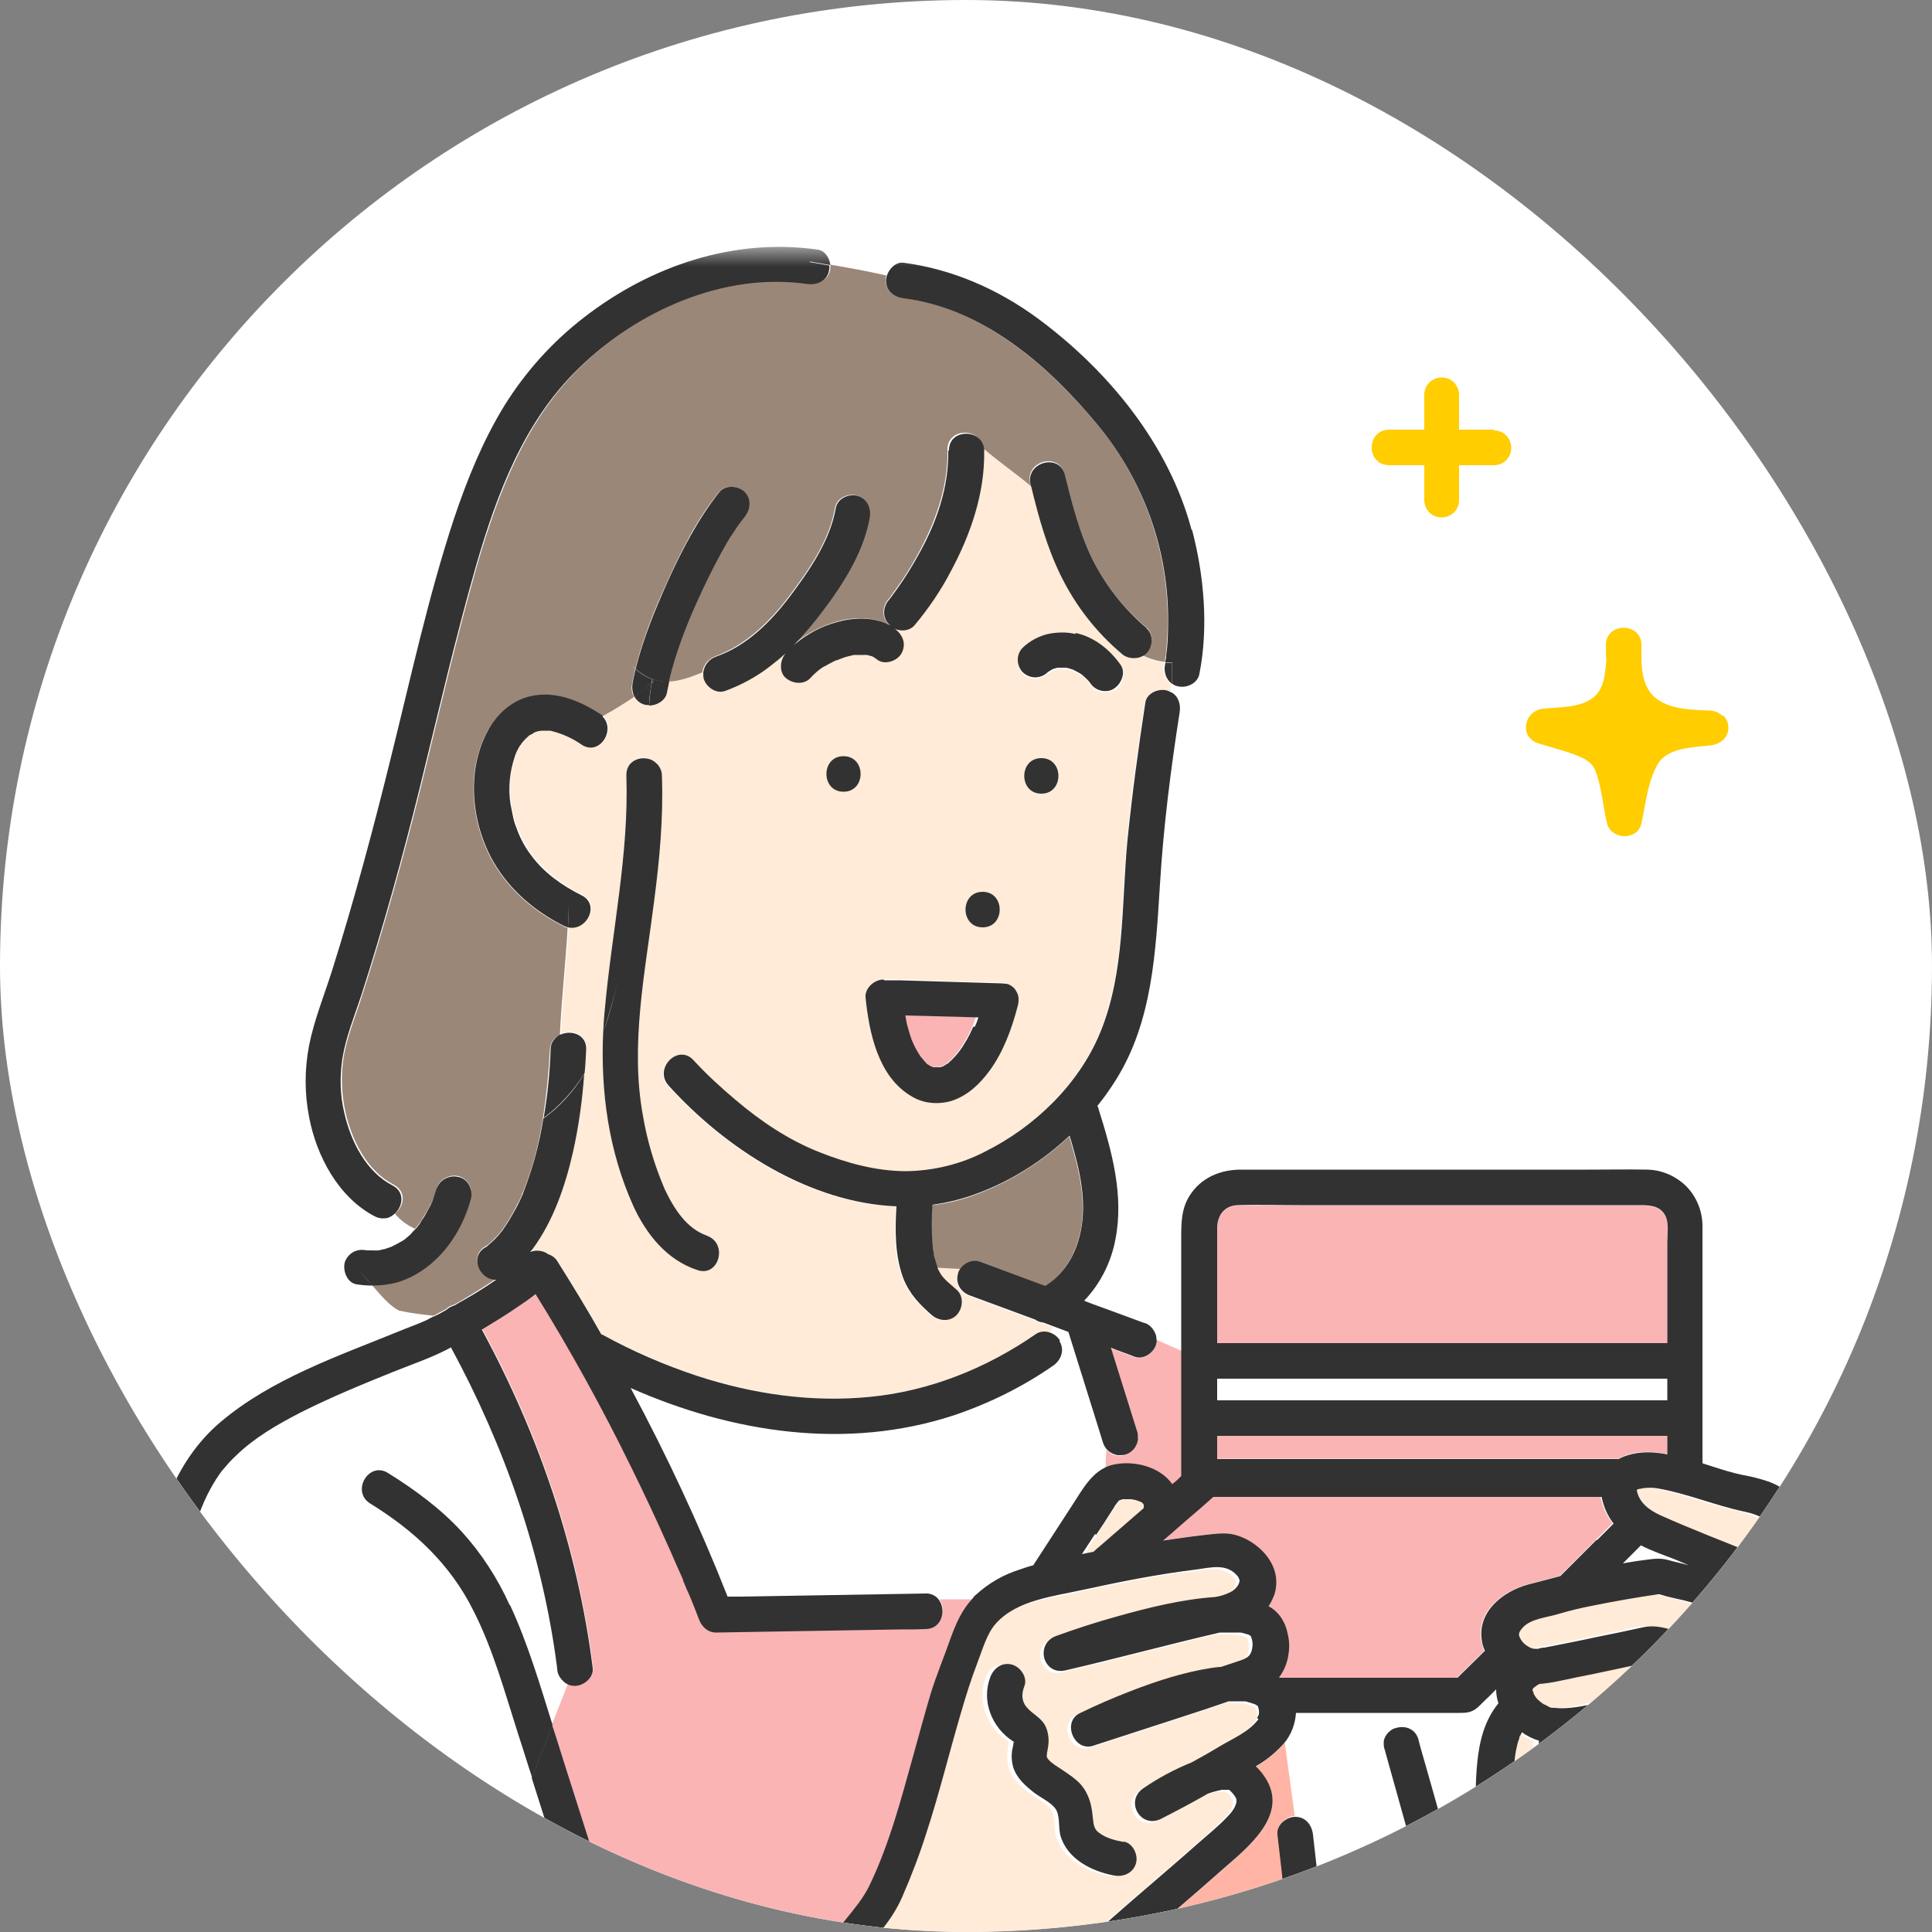 <?xml version="1.0" encoding="UTF-8"?>
<svg id="_レイヤー_2" data-name="レイヤー 2" xmlns="http://www.w3.org/2000/svg" xmlns:xlink="http://www.w3.org/1999/xlink" viewBox="0 0 50 50">
  <rect x="0" y="0" width="50" height="50" fill="#808080" stroke="none"/>
  <defs>
    <style>
      .cls-1 {
        fill: none;
      }

      .cls-2 {
        mask: url(#mask);
      }

      .cls-3 {
        fill: #323232;
      }

      .cls-4 {
        fill: #fab4b4;
      }

      .cls-5 {
        fill: #9b8778;
      }

      .cls-6 {
        fill: #ffb4a5;
      }

      .cls-7 {
        fill: #fff;
      }

      .cls-8 {
        fill: #ffcd00;
      }

      .cls-9 {
        fill: #ffebd7;
      }

      .cls-10 {
        clip-path: url(#clippath);
      }
    </style>
    <clipPath id="clippath">
      <rect class="cls-1" x="0" y="0" width="50" height="50" rx="25" ry="25"/>
    </clipPath>
    <mask id="mask" x="-4.7" y="6.39" width="53.74" height="60.66" maskUnits="userSpaceOnUse">
      <g id="mask0_463_3371" data-name="mask0 463 3371">
        <path class="cls-7" d="M49.04,6.39H-4.7v60.66h53.74V6.39Z"/>
      </g>
    </mask>
  </defs>
  <rect class="cls-7" x="0" y="0" width="50" height="50" rx="25" ry="25"/>
  <g class="cls-10">
    <g class="cls-2">
      <g>
        <path class="cls-9" d="M30.15,17.21s0-.04.01-.06c-.2-.02-.4-.07-.58-.17-.09.05-.19.06-.29.05-.1-.01-.19-.06-.26-.12-.65-.55-1.19-1.23-1.56-2-.36-.73-.58-1.52-.77-2.31-.41-.34-.86-.65-1.25-.99,0,.02,0,.03,0,.05.03,1.09-.34,2.16-.86,3.11-.27.5-.58.97-.94,1.4-.13.15-.35.16-.52.09,0,0,.02,0,.02.01.2.16.29.39.16.63-.11.2-.44.31-.63.16-.04-.03-.08-.06-.12-.08-.01,0-.02,0-.03-.01h0s0,0,0,0c-.04-.01-.08-.02-.12-.03-.01,0-.02,0-.03,0,0,0-.02,0-.03,0-.05,0-.1,0-.14,0-.02,0-.05,0-.07,0h0s-.05,0-.06,0c-.03,0-.05,0-.08.02-.05.01-.1.02-.15.04-.06.02-.11.03-.16.06-.02,0-.04.02-.06.02,0,0,0,0,0,0,.04-.01.07-.01,0,0,0,0,0,0-.01,0-.09.04-.19.09-.28.15-.04.03-.09.05-.13.08-.01.01-.03.02-.04.03,0,0,0,0,0,0-.07.06-.14.12-.2.19-.17.19-.47.16-.65,0-.04-.04-.07-.08-.09-.13-.02-.05-.03-.11-.03-.16,0-.12.04-.25.12-.34-.13.12-.27.23-.41.34-.35.27-.73.48-1.15.63-.23.09-.5-.1-.56-.32-.01-.05-.02-.1-.01-.15-.29.12-.59.23-.88.24-.02.1-.04.19-.06.29-.04.21-.26.34-.46.33-.01.46.04.93.02,1.39.09.03.17.08.22.16.06.07.09.16.09.26.04,1.08-.06,2.16-.2,3.24-.24,1.83-.63,3.73-.29,5.57.11.65.3,1.29.56,1.89.23.51.57,1.04,1.1,1.21.56.19.32,1.07-.24.89-.79-.27-1.32-.92-1.66-1.66-.64-1.42-.85-2.96-.78-4.5-.13.37-.29.73-.49,1.07-.05.68-.14,1.36-.29,2.02-.2.88-.51,1.79-1.05,2.52-.02.02-.04.05-.06.07.08-.03.16-.04.24-.03.08.01.16.04.23.09.1.03.18.1.24.19.4.62.77,1.24,1.13,1.88.01,0,.02,0,.03.01.79.43,1.61.79,2.46,1.07,1.44.47,2.95.69,4.47.54,1.55-.15,3.01-.73,4.28-1.62.06-.04.12-.06.18-.06.06,0,.13,0,.19.03l.08-.14c-.09-.03-.17-.06-.26-.1-.08,0-.15-.03-.22-.08-.56-.21-1.12-.42-1.68-.62-.23-.09-.39-.31-.32-.56.02-.06.05-.11.08-.16l-.61-.03s0,.01,0,.02c0,.02.02.04.03.06.02.04.04.07.06.11,0,.01.01.02.02.03.02.02.04.05.06.07.11.11.22.21.33.3.19.17.16.48,0,.65-.18.19-.47.16-.65,0-.31-.27-.58-.54-.73-.94-.23-.58-.23-1.24-.18-1.87-2.25-.09-4.43-1.5-5.9-3.13-.39-.44.25-1.09.65-.65.34.36.7.7,1.08,1.02.66.56,1.37,1.04,2.18,1.36.71.28,1.47.48,2.24.49.71,0,1.42-.18,2.05-.51,1.27-.64,2.42-1.74,2.97-3.07.65-1.57.55-3.34.71-5,.11-1.18.28-2.37.46-3.54.04-.25.35-.38.56-.32.04.01.08.03.11.05,0-.08,0-.15.01-.23-.07-.06-.13-.13-.16-.22-.03-.09-.04-.18-.02-.27M21.83,20.49c-.59,0-.59-.92,0-.92s.59.92,0,.92ZM25.43,23.08c.59,0,.59.92,0,.92s-.59-.92,0-.92ZM26.34,26.01h0c-.15.59-.37,1.19-.73,1.69-.26.35-.57.64-.98.78-.18.06-.36.07-.54.05-.18-.02-.36-.08-.52-.18-.84-.51-1.08-1.65-1.17-2.55-.02-.24.23-.47.46-.46h.38s2.66.09,2.66.09c.03,0,.07,0,.1.01,0,0,.02,0,.02,0,.06.02.12.05.17.09.05.04.09.1.11.16,0,0,0,.02.01.03,0,.01,0,.03.01.04,0,.02.01.04.01.06,0,0,0,0,0,.02,0,.02,0,.03,0,.05,0,.04,0,.08-.02.12M26.96,20.54c-.59,0-.59-.92,0-.92s.59.92,0,.92ZM28.83,17.86c-.11.06-.23.08-.35.05-.11-.03-.21-.11-.27-.2-.01-.02-.03-.03-.04-.05-.03-.03-.05-.06-.08-.08-.03-.03-.06-.05-.09-.08-.01,0-.02-.02-.03-.02-.06-.04-.14-.07-.2-.11-.01,0-.03,0-.04-.01-.03-.01-.07-.02-.1-.03-.02,0-.04,0-.06-.01,0,0-.01,0-.02,0-.02,0-.04,0-.06,0-.03,0-.07,0-.1,0,0,0-.01,0-.02,0-.04,0-.07.02-.11.03,0,0-.02,0-.02.01-.03.02-.07.04-.1.06,0,0-.02.02-.03.02-.09.08-.2.13-.32.13s-.24-.05-.32-.13c-.09-.09-.13-.2-.13-.32s.05-.24.13-.32c.18-.17.4-.29.64-.35.24-.06.49-.07.73,0,.48.1.87.43,1.16.81.15.21.03.5-.16.63"/>
        <path class="cls-9" d="M47.09,42.97c-.08-.14-.27-.49-.44-.51-.25-.03-.46-.19-.46-.46,0-.01,0-.03,0-.04,0-.11.04-.21.11-.3.03-.04.07-.07.12-.09.23-.11.5-.26.6-.44.03-.06,0-.01.02-.05-.01-.04-.03-.07-.05-.1-.12-.17-.25-.33-.39-.47-.25-.28-.45-.59-.69-.87-.26-.3-.54-.45-.92-.53-.75-.16-1.48-.47-2.24-.6-.17-.03-.34-.02-.51.02,0,0-.07.05-.03.02.03-.03,0,.02,0,.01.06.32.32.51.6.64.82.37,1.67.69,2.5,1.03.23.1.39.3.32.56-.02.07-.05.13-.1.18-.03.03-.06.06-.09.08.09.03.18.06.27.09.02,0,.03.01.05.02.09.04.17.11.23.2.03.05.05.11.06.17,0,.06,0,.12-.01.18-.06.22-.33.41-.56.32-.01,0-.02,0-.03-.01-.66-.24-1.34-.43-2.01-.61-.21-.06-.43-.1-.64-.16-.01,0-.03,0-.04,0-.56.08-1.12.17-1.67.29-.31.06-.61.13-.91.22-.29.09-.72.12-.93.36-.06.07-.11.14-.08.22.04.1.12.19.21.25.06.04.12.06.19.07.03,0,.06,0,.09,0,.05-.01.11-.02.16-.03.46-.08.92-.18,1.38-.28.4-.08.79-.17,1.19-.25.25-.05.46,0,.7.06l2.09.48s.02,0,.03.01c.53.16.28,1-.28.87l-2.33-.53c-.66.14-1.33.29-2,.42-.3.06-.61.14-.91.16,0,0,0,0,0,0-.06.03-.11.07-.16.11,0,0,0,.02-.02.04,0,0,0,0,0,.01.01.03.02.06.03.09.04.08.09.15.16.2.03.03.07.06.11.08.01,0,.12.06.12.06.03.01.06.02.09.03-.01,0,.19.01.22.01.18,0,.36-.02.53-.05.39-.08.77-.18,1.14-.31.39-.13.7-.08,1.06.07.29.12.57.24.86.36.37.16.74.32,1.1.48.23.1.28.43.16.63-.13.23-.4.27-.63.16-.36-.16-.71-.32-1.07-.47-.23-.1-.46-.2-.7-.29-.1-.04-.22-.11-.32-.11-.14,0-.31.09-.44.14-.33.11-.66.2-1.01.25-.11.02-.22.03-.33.05,0,0,0,0,0,0,0,0,0,.01,0,.02,0,0,0,0,0,.02,0,.03,0,.06,0,.1,0,.03,0,.07,0,.1,0,0,0,.02,0,.03,0,.01,0,.02.01.04,0,0,.01.02.03.05,0,0,.02.02.03.03,0,0,0,0,0,0,0,0,.01,0,.02,0,.02.01.04.02.07.04h.02s.09.03.14.05c.01,0,.02,0,.02,0,0,0,0,0,.01,0,.04,0,.08,0,.13,0,.02,0,.05,0,.07-.01.04,0,.08-.02.12-.03.1-.02.2-.05.29-.08.44-.11,1.01-.22,1.29.23.05.09.11.17.17.26,0,.01.02.02.02.03,0,0,.01.01.03.03.03.03.06.07.09.1.15.16.32.31.5.45.2.15.16.49,0,.65-.19.19-.45.15-.65,0-.34-.26-.63-.58-.87-.94-.02,0-.03,0-.05,0,0,0-.01,0-.02,0-.15.03-.29.07-.43.11-.35.09-.7.15-1.06.04-.37-.11-.68-.35-.82-.71-.08-.21-.1-.44-.06-.67-.16-.05-.31-.13-.44-.22-.02.03-.04.07-.06.11,0,.01-.01.02-.01.02,0,0,0,.01,0,.03-.02.05-.03.1-.05.15-.05.19-.08.39-.08.59-.04.63-.05,1.26-.13,1.88-.09.65-.22,1.29-.38,1.92-.1.4-.23.8-.3,1.21-.04.23-.31.37-.53.33.02.04.05.09.07.13.02.02.03.05.05.07,0,.01.02.03.03.03.1.12.22.23.34.33.02.01.07.05.08.06.03.02.07.04.1.07.08.05.17.1.26.14.17.09.36.15.54.2,1.18.32,2.48.07,3.65-.31.06-.02.11-.03.17-.02v-.18c-.09.05-.21.06-.32.04-.26-.06-.36-.33-.32-.56.09-.58.18-1.16.27-1.74-.21.07-.43.1-.65.08-.25-.03-.46-.19-.46-.46,0-.23.21-.49.46-.46.33.04.64-.13.94-.26.19-.09.39-.17.59-.23.14-.03.27-.07.4-.12.56-.24,1.03-.67,1.32-1.2.17-.32.33-.63.63-.85.15-.11.51-.22.57-.39.04-.14-.02-.33,0-.48.01-.18.06-.36.14-.52.14-.28.39-.48.55-.75.07-.11.1-.24.1-.37,0-.13-.04-.26-.1-.37"/>
        <path class="cls-6" d="M22.54,16.96h0s.05.01,0,0Z"/>
        <path class="cls-6" d="M12.63,32.21c.07-.04.03-.02,0,0h0s0,0,0,0Z"/>
        <path class="cls-6" d="M22.52,16.95s.02,0,.02.01h0s-.02,0-.03-.01Z"/>
        <path class="cls-6" d="M42.19,46.3s.03,0,0,0h0Z"/>
        <path class="cls-6" d="M12.62,32.21h0s-.01,0-.02.01c0,0,.01-.01.02-.01"/>
        <path class="cls-6" d="M22.42,16.93s0,0,0,0c0,0,0,0,.01,0,0,0-.01,0-.02,0"/>
        <path class="cls-6" d="M23.99,27.54s.02.01,0,0c0,0,0,0-.01,0h0Z"/>
        <path class="cls-6" d="M24.15,32.37s0-.03-.01-.04c0,.01,0,.03.01.04Z"/>
        <path class="cls-6" d="M24.59,27.47s-.02.01-.03.02c.02-.01.03-.02.03-.02Z"/>
        <path class="cls-6" d="M22.41,16.93s-.04,0-.02,0c0,0,.02,0,.03,0h0"/>
        <path class="cls-6" d="M27.78,17.35s0,0-.01,0c.03.01.07.03.01,0Z"/>
        <path class="cls-6" d="M23.95,27.51s.01.01.03.03c0,0-.02-.02-.03-.03,0,0,0,0,0,0Z"/>
        <path class="cls-4" d="M23.39,26.28c.02.1.04.19.06.29.03.11.06.22.1.33,0,.02.02.05.03.07h0s.04.09.07.13c.04.08.08.15.13.22,0,.01.02.02.02.03.02.02.04.05.06.07.03.03.05.06.08.08,0,0,0,0,0,0,.01,0,.03.02.04.03.04.02.09.05.1.06,0,0,0,0,0,0,.02,0,.05.01.07.02h0s.04,0,.07,0c0,0,.03,0,.04,0,.01,0,.03,0,.04,0,.02,0,.05-.02.08-.02,0,0,0,0,0,0,.01,0,.1-.06.15-.09h0s.03-.03.04-.04c.03-.03.06-.05.08-.08.05-.05.09-.1.14-.16.01-.02.04-.05.05-.07.03-.04.05-.08.08-.12.06-.09.11-.18.16-.28.02-.05.05-.1.07-.15,0,0,.01-.03.02-.04,0-.02.02-.04.02-.05.02-.06.04-.13.07-.19l-1.89-.05Z"/>
        <path class="cls-6" d="M24.13,32.33h0s0,0,0,0c0,0,0,0,0,0"/>
        <path class="cls-6" d="M29.45,38.85s.03.01.04.02c-.01,0-.03-.01-.04-.02Z"/>
        <path class="cls-6" d="M29.62,38.99s0,0,0-.02c0,0,0,0,0,.02Z"/>
        <path class="cls-6" d="M29.61,38.95h0s0,0,0,0h0"/>
        <path class="cls-6" d="M29.61,38.96s0,0,0,0c0,0,0,0,0,0h0s0,0,0,0c0,0,0,0,0,0"/>
        <path class="cls-6" d="M29.11,38.8s-.01,0-.03,0c0,0,.02,0,.03,0Z"/>
        <path class="cls-9" d="M28.32,40.19l.17-.15c.38-.33.75-.65,1.13-.98,0-.02,0-.03,0-.05,0,0,0-.01,0-.02-.01,0-.03-.02-.02-.04-.01-.01-.02-.02-.01-.02,0,0-.01-.01-.02-.02,0,0,0,0,0,0-.01,0-.02-.02-.04-.02,0,0-.02-.01-.03-.02h0s-.03-.01-.04-.02c-.06-.02-.11-.03-.17-.04,0,0-.02,0-.02,0-.03,0-.06,0-.09,0s-.06,0-.08,0c-.01,0-.02,0-.03,0-.02,0-.05.01-.07.02-.01,0-.02.01-.03.02-.01.02-.03.03-.04.05,0,0-.05.07-.05.07-.03.04-.06.08-.08.13-.14.21-.28.42-.41.63-.11.17-.23.35-.34.52.1-.02.2-.04.3-.06"/>
        <path class="cls-6" d="M13.7,19.03s0,0,.01-.01c0,0,0,0-.01.01Z"/>
        <rect class="cls-1" x="4.58" y="34.76" width="20.66" height="31.51"/>
        <path class="cls-6" d="M33.51,47.01l-.26-1.91s-.02.03-.03.04c-.21.23-.45.43-.72.58.09.09.17.18.24.29.64.97-.47,1.82-1.11,2.39-.74.66-1.51,1.3-2.25,1.96-.64.56-1.28,1.14-1.83,1.8-.2.25-.38.51-.54.78-.22.36-.48.7-.72,1.04-.37.54-.73,1.11-1.16,1.62.02.06.04.11.06.17.36-.15.86.23.59.64-.03.04-.05.08-.08.12-.08.11-.15.23-.22.34-.39.6-.77,1.19-1.14,1.8-.28.45-.54.91-.8,1.37-.11.2-.21.4-.31.6-.02.05-.05.1-.07.15h0s0,.02,0,.03c-.04.11-.09.21-.14.31-.18.31-.36.62-.54.93h10.14s-.02-.09-.02-.14c.01-.54.04-1.07.07-1.61.05-.98.13-1.96.24-2.94.12-1,.33-1.99.44-3,.24-2.3,0-4.63-.27-6.92-.03-.24.22-.45.45-.46"/>
        <rect class="cls-1" x="33.22" y="44.3" width="9.68" height="20.4"/>
        <path class="cls-4" d="M24.32,41.4c.18.27.05.73-.36.74h-.67s-4.75.09-4.75.09c-.22,0-.37-.15-.44-.34-.08-.21-.17-.42-.25-.63-.04-.1-.08-.2-.13-.3,0-.02-.02-.04-.02-.06v-.03c-.03-.05-.06-.11-.08-.16-.11-.27-.23-.53-.35-.79-.3-.67-.61-1.33-.93-1.98-.75-1.53-1.57-3.02-2.47-4.47-.15.12-.31.23-.46.33-.3.21-.61.4-.93.59,1.48,2.73,2.48,5.67,2.87,8.76.03.25-.23.46-.46.46-.07,0-.13-.01-.19-.04l-.42,1.07c.03.08.05.16.08.24.38,1.18.75,2.35,1.12,3.53.5,1.59,1.01,3.17,1.51,4.76.02.05.03.11.02.16,0,.06-.02.11-.04.16-.02.05-.06.09-.1.13-.04.04-.09.06-.14.08l.16.55c.94-.91,1.88-1.81,2.91-2.62.07-.06.15-.1.24-.12.09-.02.18,0,.27.02.25-.28.5-.56.75-.85.29-.33.57-.67.85-1.01.2-.26.44-.53.6-.86.51-1.09.83-2.27,1.15-3.42.14-.51.28-1.02.43-1.53.15-.5.35-.97.52-1.45.13-.38.29-.73.56-1.02h-.84Z"/>
        <path class="cls-5" d="M25.34,32.67c.57.21,1.13.42,1.7.63.53-.33.83-.91.94-1.53.13-.79-.08-1.6-.31-2.36-.72.68-1.58,1.21-2.51,1.54-.34.12-.68.2-1.04.24-.02.33-.02.67,0,1,0,.04,0,.09.01.13h0c.03.06.02.06.01.05,0,.05.01.1.02.15.02.1.06.19.09.29l.61.03c.11-.14.31-.23.48-.16"/>
        <rect class="cls-1" x="16.22" y="34.23" width="12.42" height="7.19"/>
        <path class="cls-4" d="M30.58,38.21v-3.25l-.66-.29s0,.09-.01.13c-.06.22-.33.41-.56.32-.2-.08-.41-.15-.61-.23.23.73.46,1.47.69,2.2.03.12.01.24-.05.35-.06.11-.16.18-.28.22-.08.02-.17.02-.26,0-.08-.03-.16-.08-.21-.14l-.02.48c.06-.03.13-.05.19-.07.55-.13,1.22.05,1.55.5,0,0,.01-.01.02-.02.07-.06.14-.13.21-.19h0"/>
        <path class="cls-5" d="M11.54,33.88c.06-.06.14-.1.22-.12.09-.05.18-.1.26-.15.27-.16.54-.33.81-.51-.42.01-.7-.61-.26-.85.02-.01.04-.02.05-.03h0s.05-.04.07-.06c.07-.06.13-.13.19-.19.04-.04.07-.09.11-.13h0s.04-.06.06-.09c.09-.13.17-.27.25-.41.05-.09.09-.18.14-.27.02-.04.04-.09.06-.13,0-.01.02-.06.03-.08.25-.62.42-1.26.52-1.92.09-.58.15-1.17.18-1.76,0-.08.03-.17.07-.24.05-.07.11-.13.19-.16.04-.92.15-1.86.2-2.77-.04,0-.08-.02-.11-.04-.74-.37-1.39-.92-1.81-1.64-.58-1-.72-2.36-.16-3.4.24-.44.64-.8,1.14-.91.63-.13,1.25.11,1.76.46.03.02.05.04.08.06.28-.15.55-.32.82-.5-.06-.11-.08-.23-.05-.35.02-.13.05-.25.08-.38-.02-.02-.05-.04-.07-.07.02.02.05.04.07.07.19-.77.49-1.52.82-2.24.37-.82.78-1.64,1.35-2.34.16-.19.49-.16.65,0,.19.19.15.46,0,.65-.05.06-.19.26-.28.39-.11.17-.22.35-.32.53-.22.4-.43.82-.61,1.23-.3.68-.58,1.38-.75,2.11.29-.01.59-.12.88-.24,0-.09.05-.18.11-.26.06-.07.14-.13.23-.16.79-.29,1.4-.89,1.9-1.55.51-.68,1.04-1.43,1.19-2.29.04-.25.34-.38.56-.32.26.07.36.32.32.56-.17.97-.78,1.84-1.36,2.61-.18.24-.38.47-.6.69.32-.27.7-.47,1.11-.59.42-.12.93-.14,1.33.06,0,0,0,0,.01-.01-.17-.19-.14-.45.01-.63.03-.03.05-.06.07-.09,0,0,.01-.02.02-.03.04-.05.07-.1.11-.15.21-.29.4-.59.57-.91.45-.82.78-1.74.76-2.69-.01-.57.85-.59.91-.05.39.34.84.65,1.25.99,0-.02-.01-.05-.02-.07-.14-.58.75-.82.89-.24.18.73.37,1.48.7,2.16.34.7.83,1.31,1.42,1.81.19.16.17.48,0,.65-.03.03-.06.05-.1.07.18.09.38.15.58.17,0-.01,0-.02,0-.03,0,0,0-.02,0-.02,0-.05.01-.11,0,0,0,0,0,.01,0,.02,0-.05.01-.09.02-.14.03-.29.05-.57.05-.86.01-1.87-.63-3.68-1.82-5.11-1.28-1.54-2.96-3-5.02-3.28-.25-.03-.46-.18-.46-.46,0-.04,0-.08.02-.12-.48-.11-.97-.2-1.45-.28,0,.05,0,.11-.01.16-.07.26-.32.36-.56.32-2.17-.31-4.38.69-5.91,2.18-1.41,1.37-2.12,3.26-2.66,5.11-.54,1.89-.98,3.81-1.45,5.72-.45,1.82-.95,3.62-1.52,5.4-.17.54-.4,1.08-.49,1.64-.07.47-.05.94.05,1.4.17.75.57,1.53,1.25,1.88.34.18.27.56.03.75.14.17.32.3.52.39,0,0,0,0,0,0,.02-.03.05-.06.07-.08,0-.01.07-.1.03-.04-.04.06.03-.04.04-.06.02-.03.04-.05.05-.08.03-.05.07-.11.1-.16.03-.05.06-.11.09-.17.01-.03.03-.06.04-.08,0-.02.02-.04.03-.06,0,.02-.02.04-.02.05.03-.02.06-.15.07-.18.02-.06.04-.12.06-.18.03-.12.11-.21.22-.27.11-.06.23-.08.35-.05.24.06.38.33.32.56-.17.61-.49,1.2-.96,1.62-.26.24-.56.42-.9.53-.23.08-.47.11-.71.1.24.28.47.55.71.67.29.06.58.1.88.13,0,0,.02-.01.03-.01.11-.06.21-.11.32-.17"/>
        <path class="cls-6" d="M23.01,16.16s0,0-.01-.01c0,0,0,0-.01.01.02,0,.03.01.05.02,0,0-.02-.01-.03-.02"/>
        <path class="cls-9" d="M15.16,27.17c0,.2-.02.4-.04.6.2-.34.37-.7.49-1.07,0-.19.02-.37.04-.56.18-2.03.63-4.03.56-6.08-.01-.37.34-.51.61-.42.02-.46-.04-.93-.02-1.39-.04,0-.07,0-.11-.01-.06-.02-.11-.04-.16-.08-.05-.04-.08-.08-.11-.13-.26.18-.53.35-.81.5.36.35-.08,1.04-.54.73-.23-.17-.5-.29-.77-.36-.03-.01-.06-.02-.09-.01-.05,0-.11,0-.16,0,0,0-.01,0-.02,0,0,0,0,0-.01,0-.02,0-.04,0-.06.01-.02,0-.08.03-.1.03-.05.03-.09.06-.14.08-.06.05-.12.11-.18.18,0,0,0,0,0,.01-.01.02-.02.04-.04.05-.02.04-.05.08-.07.11-.04.06-.07.13-.09.21-.13.39-.17.8-.11,1.21,0,.04.04.21.06.3.03.1.06.21.09.31.1.26.23.5.39.73.34.45.8.78,1.3,1.03.49.25.12.95-.35.83-.05.9-.16,1.85-.2,2.77.28-.12.67,0,.65.4"/>
        <path class="cls-6" d="M39.61,43.74s0-.03,0,0c0,0,0,0,0,0h0"/>
        <path class="cls-6" d="M29.62,38.99s0-.02,0-.02c0,0,0,0-.01-.01,0,0,0,.02,0,.03,0,0,0,0,0,0"/>
        <path class="cls-4" d="M32.58,37.75h9.31c.29-.17.66-.2,1-.16.09.01.18.03.26.04v-.48h-11.65v.6h1.09Z"/>
        <path class="cls-4" d="M32.58,34.76h10.57v-2.59c0-.19.04-.47-.03-.65-.11-.28-.37-.32-.63-.32h-8.89c-.53,0-1.06-.02-1.58,0-.35.02-.52.28-.52.6v2.97h1.09Z"/>
        <path class="cls-4" d="M35.4,38.74h-4.02c-.19.16-.37.32-.56.49-.25.21-.49.43-.74.64.34-.05.69-.1,1.03-.14.27-.03.55-.08.83-.01.25.07.48.2.67.38.33.31.49.73.35,1.17-.04.11-.08.21-.15.3.12.07.23.16.31.27.08.11.14.24.17.38.05.18.06.37.04.56-.03.19-.09.37-.18.53-.02.03-.04.07-.07.1,0,0,.01,0,.02.01h4.6l.57-.56s.1-.09.14-.14c-.04-.08-.06-.17-.08-.26-.12-.75.54-1.27,1.19-1.45.28-.08.56-.15.84-.22.31-.31.63-.63.94-.94.14-.14.29-.29.43-.43-.16-.2-.26-.44-.31-.69h-6.04Z"/>
        <path class="cls-3" d="M14.51,26.77c-.08.03-.14.09-.19.16-.05.07-.07.15-.07.24-.02.59-.08,1.18-.18,1.76.42-.31.78-.71,1.06-1.16.02-.2.03-.4.04-.6.02-.39-.37-.52-.65-.4Z"/>
        <path class="cls-3" d="M27.43,34.69c-.12-.2-.42-.31-.63-.16-1.27.88-2.74,1.47-4.28,1.62-1.51.15-3.03-.07-4.47-.54-.85-.28-1.68-.64-2.46-1.07-.01,0-.02,0-.03-.01-.36-.64-.74-1.26-1.13-1.88-.05-.09-.14-.16-.24-.19-.07-.05-.14-.08-.23-.09-.08-.01-.16,0-.24.03.02-.03.04-.05.06-.07.54-.73.85-1.64,1.05-2.52.15-.67.24-1.34.29-2.02-.27.45-.63.85-1.06,1.16-.1.66-.28,1.3-.52,1.92,0,.02-.03.07-.03.08-.02.04-.04.09-.06.13-.04.09-.09.18-.14.27-.08.14-.16.28-.25.41-.02.03-.04.06-.06.09,0,0,0,0,0,0-.04.04-.07.09-.11.13-.06.07-.12.13-.19.19-.02.02-.05.04-.07.06.03-.02.07-.05,0,0h0s-.01.01-.02.02c0,0,.01-.01.02-.01-.02.01-.03.02-.05.03-.45.24-.17.86.26.85-.26.18-.53.35-.81.51-.09.05-.18.1-.26.15-.08.02-.16.07-.22.12-.1.06-.21.12-.32.17,0,0-.02,0-.03.01.8.06,1.67-.07,2.06-.86-.4.79-1.26.92-2.06.86-.04.02-.12.06-.15.08-.24.11-.5.2-.74.3-1.57.64-3.29,1.23-4.6,2.34-1.24,1.05-1.72,2.64-1.88,4.21-.21,2.04.2,4.12.74,6.08.61,2.2,1.45,4.33,2.08,6.53.01.06.04.11.08.16.04.05.08.08.13.11.31.17.8-.08.67-.51-.55-1.91-1.26-3.76-1.83-5.66-.58-1.92-1.07-3.92-1.01-5.94.02-.93.19-1.85.51-2.72.11-.28.24-.54.4-.79.04-.05.07-.11.11-.16,0,0,.02-.03.03-.04.02-.02.04-.05.06-.07.1-.12.2-.23.31-.33.46-.45,1.04-.79,1.66-1.11.79-.4,1.62-.74,2.44-1.07.45-.18.92-.34,1.35-.56.04-.02.07-.04.11-.06,1.4,2.58,2.38,5.39,2.75,8.31,0,.09.03.17.08.24.05.07.11.13.19.17l.08-.21-.08.21c.06.03.12.04.19.04.22,0,.49-.21.46-.46-.39-3.09-1.39-6.03-2.87-8.76.31-.19.63-.38.93-.59.15-.1.31-.21.46-.33.9,1.45,1.72,2.94,2.47,4.47.32.65.63,1.31.93,1.98.12.26.23.53.35.79.02.05.05.11.07.16v.03s.03.04.03.06c.04.1.08.2.13.3.09.21.17.42.25.63.07.19.23.34.44.34l4.75-.08c.22,0,.44,0,.67-.01.42,0,.54-.47.36-.74-.04-.06-.09-.11-.16-.14-.06-.03-.14-.05-.21-.04l-4.75.08c-.12,0-.24,0-.36,0-.73-1.85-1.57-3.65-2.51-5.4,2.62,1.16,5.58,1.62,8.36.71.92-.31,1.79-.74,2.58-1.29.2-.14.3-.4.16-.63"/>
        <path class="cls-3" d="M33.51,61.94c.03-1.41.12-2.81.27-4.21.11-1.01.31-2,.44-3.01.12-1.03.16-2.07.12-3.1-.05-1.39-.2-2.77-.36-4.14-.03-.25-.19-.46-.46-.46-.23,0-.49.21-.46.46.27,2.29.52,4.62.27,6.92-.11,1-.33,1.99-.44,3-.11.98-.19,1.96-.24,2.94-.03.54-.05,1.07-.07,1.61,0,.05,0,.09.02.14h.87s.02-.09.02-.14"/>
        <path class="cls-7" d="M31.5,36.24h11.65v-.56h-11.65v.56Z"/>
        <path class="cls-3" d="M17,53.18c-.5-1.59-1.01-3.17-1.51-4.76-.37-1.18-.75-2.35-1.12-3.53-.03-.08-.05-.16-.08-.24l-.53,1.36c.6,1.89,1.2,3.78,1.8,5.67.18.58.37,1.16.55,1.75.1.3.39.37.62.28.05-.02.1-.04.14-.08s.08-.08.1-.13c.02-.05.04-.1.04-.16,0-.06,0-.11-.02-.16"/>
        <path class="cls-3" d="M13.19,41.54c-.31-.69-.73-1.34-1.24-1.9-.55-.6-1.22-1.09-1.91-1.52-.5-.31-.96.48-.46.79,1.15.71,2.07,1.57,2.67,2.77.52,1.02.82,2.14,1.17,3.23.12.36.23.73.35,1.09l.53-1.36c-.33-1.05-.64-2.11-1.1-3.1Z"/>
        <path class="cls-3" d="M23.95,27.51s.02.02.03.03c0,0,0,0,.01,0-.01-.01-.02-.02-.04-.03Z"/>
        <path class="cls-3" d="M22.86,25.35c-.23,0-.48.22-.46.46.09.9.32,2.04,1.17,2.55.16.1.33.16.52.18.18.02.37,0,.54-.05.42-.14.73-.44.98-.78.36-.49.58-1.1.73-1.68h0s.02-.08.02-.12c0-.02,0-.03,0-.05,0,0,0,0,0-.02,0-.02,0-.04-.01-.06,0-.01,0-.03-.01-.04,0,0,0-.02-.01-.03-.03-.06-.06-.12-.11-.16-.05-.04-.11-.08-.17-.09,0,0-.02,0-.02,0-.03,0-.07-.01-.1-.01l-2.66-.08h-.38M24.56,27.49s.02-.02.03-.02c0,0-.01.01-.03.02ZM25.19,26.57s-.02.04-.02.04c-.02.05-.05.1-.07.15-.05.1-.1.19-.16.28-.02.04-.05.08-.08.12,0,.01-.04.05-.05.07-.04.05-.09.11-.14.16-.03.03-.05.05-.08.08-.01.01-.03.02-.04.04h0s-.14.08-.15.09c0,0,0,0,0,0-.02,0-.05.02-.08.02-.01,0-.03,0-.04,0-.02,0-.04,0-.04,0-.02,0-.04,0-.07,0h0s-.05-.01-.07-.02c0,0,0,0,0,0-.02-.01-.07-.04-.1-.06.01.01.01.01,0,0h0s-.04-.02-.03-.03c0,0,0,0,0,0h0s-.06-.06-.08-.09c-.02-.02-.04-.05-.06-.07,0-.01-.02-.02-.02-.03-.05-.07-.09-.15-.13-.22-.02-.04-.04-.09-.06-.13h0s-.02-.05-.03-.07c-.04-.11-.07-.22-.1-.33-.03-.09-.04-.19-.06-.29l1.89.05c-.02.06-.04.13-.07.19,0,0-.01.03-.02.05"/>
        <g>
          <path class="cls-8" d="M38.66,11.12h-.9v-.9c0-.12-.05-.24-.13-.32-.09-.09-.2-.13-.32-.13s-.24.05-.32.13c-.09.09-.13.2-.13.32v.9h-.9c-.06,0-.12.01-.18.03-.06.02-.11.06-.15.1-.04.04-.08.09-.1.15-.02.06-.03.12-.03.18s.01.12.03.18c.02.06.06.11.1.15.04.04.09.08.15.1.06.02.12.03.18.03h.9v.9c0,.12.05.24.13.32.09.09.2.13.32.13s.24-.05.32-.13c.09-.09.13-.2.13-.32v-.9h.9c.12,0,.24-.05.32-.13.09-.09.13-.2.13-.32s-.05-.24-.13-.32c-.09-.09-.2-.13-.32-.13Z"/>
          <path class="cls-8" d="M44.58,18.53c-.09-.09-.2-.13-.32-.14-.44-.02-1-.02-1.38-.3-.31-.23-.38-.6-.4-.97,0-.01,0-.03,0-.04,0-.04,0-.07,0-.11,0-.09,0-.19,0-.28,0-.59-.92-.59-.92,0,0,.13,0,.26.01.39-.03.35-.05.77-.36.99-.34.25-.87.23-1.27.27-.5.05-.64.74-.12.9.28.09.57.16.85.26.2.07.43.16.55.32.1.14.17.44.21.64.06.28.09.57.16.85.11.43.79.45.89,0,.11-.51.16-1.07.42-1.53.24-.43.92-.44,1.37-.49.25-.03.46-.19.46-.46,0-.12-.05-.24-.14-.32Z"/>
        </g>
        <path class="cls-7" d="M31.81,46.33s0,0,0,0h0s0,0,0,0"/>
        <path class="cls-7" d="M32.11,40.91h0s0,0,0,0c0,0,0,0,0,0"/>
        <path class="cls-7" d="M32.11,40.9s0,0,0,0c0,0,0,0,0,.01,0,0,0-.02,0-.02Z"/>
        <path class="cls-7" d="M32.11,42.28s.03,0,0,0h0Z"/>
        <path class="cls-9" d="M32.47,44.21s0-.02,0-.02h0s0,.01-.01,0c-.03-.01-.08-.04-.09-.05-.05-.02-.1-.03-.16-.05-.02,0-.05,0-.07-.01h-.01s0,0-.02,0c-.13,0-.26-.01-.38,0,0,0-.02,0-.02,0-.4.13-.8.27-1.2.4-.77.25-1.54.5-2.31.75-.49.16-.82-.61-.35-.84.43-.21.87-.4,1.31-.57.67-.26,1.37-.5,2.08-.6.09-.01.18-.02.27-.03.17-.06.34-.11.51-.17.16-.05.27-.11.3-.33,0-.07,0-.14-.01-.21,0-.02-.02-.06-.03-.09-.02,0-.04-.02-.05-.03-.02,0-.04-.01-.06-.02-.06-.02-.12-.03-.18-.04,0,0-.02,0-.03,0-.04,0-.08,0-.12,0-.12,0-.24,0-.36,0-1.34.31-2.66.67-4,.98-.58.14-.79-.69-.24-.89.52-.19,1.06-.36,1.59-.51.82-.23,1.67-.44,2.53-.5.13-.02.26-.06.38-.12.06-.03.11-.07.16-.12.04-.05.07-.11.09-.18,0,0,0-.01,0-.02h0s0-.02-.01-.03c0,0,0-.01-.01-.02,0,0-.04-.06-.04-.06-.28-.33-.68-.2-1.07-.16-.98.11-1.94.31-2.9.52-.77.17-1.74.28-2.28.88-.23.26-.34.66-.47,1-.17.44-.31.89-.44,1.34-.3,1.02-.55,2.05-.88,3.06-.19.57-.4,1.12-.63,1.67-.14.3-.32.58-.52.84-.63.82-1.31,1.61-2.01,2.37.11.28.26.55.44.8.27.37.58.7.93.99.59.51,1.36.98,2.11,1.04.27-.3.48-.62.73-.97.36-.51.71-1.04,1.07-1.55.28-.4.52-.82.85-1.19.35-.41.73-.79,1.13-1.15.95-.88,1.95-1.7,2.92-2.56.26-.23.55-.46.79-.72.12-.13.25-.32.2-.45-.04-.09-.1-.16-.18-.22h0s-.02,0-.02,0c-.04,0-.04,0-.03,0-.03,0-.07,0-.1,0h-.02s0,0-.02,0c-.04,0-.08.02-.13.03-.08.02-.16.04-.23.07-.4.22-.8.44-1.21.65-.53.27-.95-.46-.46-.79.39-.27.81-.49,1.25-.67.23-.13.47-.26.7-.4.35-.2.79-.39,1.03-.72.06-.08.06-.14.03-.28M29.28,48.23c-.07.25-.32.37-.56.32-.59-.11-1.23-.43-1.4-1.05-.05-.2,0-.54-.14-.7-.13-.15-.36-.26-.53-.39-.24-.17-.46-.38-.55-.67-.04-.15-.05-.31-.02-.46,0-.06.02-.12.03-.18,0-.02.02-.01.03,0,0,0-.02-.01-.05-.03-.54-.35-.82-1.05-.58-1.66.09-.23.31-.39.56-.32.22.06.41.33.32.56-.07.18-.08.37.05.53.16.2.4.27.51.53.06.15.09.31.06.47,0,.09-.04.19-.04.28,0,0,0,.01,0,.02,0,0,0,.02.01.03-.02-.07.05.03,0,0,.04.03.07.07.11.11.06.05.13.1.2.14.19.13.39.25.55.42.22.24.29.53.32.85.02.17.02.31.16.41.18.14.42.2.64.24.25.04.38.34.32.56"/>
        <path class="cls-7" d="M32.59,44.18h0s0,0,0,0Z"/>
        <path class="cls-7" d="M32.6,44.19s.02.01,0,0h0Z"/>
        <path class="cls-3" d="M29.08,47.67c-.22-.04-.46-.1-.64-.24-.14-.1-.14-.24-.16-.41-.03-.32-.1-.6-.32-.85-.16-.17-.36-.29-.55-.42-.07-.04-.14-.09-.2-.14-.04-.03-.07-.07-.11-.11.04.04-.03-.07,0,0,0,0,0-.02-.01-.03,0,0,0-.01,0-.02,0-.09.03-.19.04-.28.02-.16,0-.32-.06-.47-.11-.25-.35-.33-.51-.53-.13-.16-.12-.35-.05-.53.09-.23-.1-.5-.32-.56-.26-.07-.47.09-.56.32-.24.62.04,1.31.58,1.66.03.02.05.03.05.03,0,0-.03-.01-.03,0,0,.06-.02.12-.03.18-.03.15-.02.31.02.46.09.29.32.49.55.67.18.13.41.24.53.39.14.16.09.5.14.7.17.62.81.94,1.4,1.05.24.04.49-.07.56-.32.06-.22-.08-.52-.32-.56"/>
        <path class="cls-3" d="M29.62,38.99s0-.02,0-.03c0,0,0,0,0,0h0s0,.03.02.04"/>
        <path class="cls-7" d="M47.18,41.09s.02-.04,0,0h0Z"/>
        <path class="cls-3" d="M47.62,41.97c.43-.39.66-.93.26-1.5-.27-.39-.62-.72-.9-1.1-.32-.44-.67-.82-1.19-1.02-.23-.08-.47-.14-.7-.18-.25-.05-.5-.13-.75-.21-.09-.03-.19-.06-.28-.09v-5.28c0-.29,0-.57,0-.86,0-.38-.15-.75-.41-1.02-.27-.27-.63-.43-1.01-.44-.5-.01-1.01,0-1.51,0h-9.02c-.53,0-1.03.21-1.32.67-.22.34-.22.72-.22,1.1v6.16s0,0,0,0c-.07.07-.14.14-.21.19,0,0-.01.01-.02.02-.32-.45-.99-.63-1.55-.5-.53.13-.79.67-1.07,1.09l-.98,1.51s0,0,0,0c-.12.03-.24.07-.35.11-.42.13-.8.35-1.13.65-.04.03-.07.07-.1.11-.27.29-.42.64-.56,1.02-.17.49-.37.96-.52,1.45-.15.51-.29,1.02-.43,1.53-.32,1.15-.63,2.34-1.15,3.42-.16.33-.4.61-.6.86-.28.34-.56.68-.85,1.01-.25.28-.5.57-.75.85-.09-.03-.18-.04-.27-.02-.09.02-.17.06-.24.12-1.02.81-1.97,1.71-2.91,2.62-.61.59-1.21,1.18-1.84,1.75-.38.35-.77.69-1.17,1.02-.19.15-.16.49,0,.65.19.19.45.16.65,0,1.65-1.32,3.1-2.88,4.66-4.3.26-.23.52-.47.79-.69.2.55.56,1.04.95,1.47.52.6,1.15,1.09,1.86,1.46.34.18.7.32,1.08.4.18.04.36.06.54.06.1,0,.2-.01.29-.05.09-.04.17-.1.23-.18.52-.56.94-1.23,1.37-1.86.24-.35.5-.69.72-1.04.16-.27.34-.53.54-.78.55-.66,1.19-1.23,1.83-1.8.74-.66,1.51-1.3,2.25-1.96.65-.57,1.75-1.42,1.11-2.39-.07-.11-.15-.2-.24-.29.27-.15.51-.35.72-.58.19-.22.3-.5.32-.8h4.21c.18,0,.33,0,.49-.14.1-.09.18-.18.28-.27.07-.07.13-.13.2-.2,0,.12.02.25.06.36h0c-.72.88-.53,2.14-.64,3.21-.07.57-.17,1.14-.32,1.7-.32-1.15-.64-2.31-.97-3.46-.05-.17-.1-.34-.14-.51-.08-.29-.36-.37-.58-.3-.06.01-.11.04-.16.08-.05.04-.08.08-.11.13-.03.05-.05.11-.05.16,0,.06,0,.12.02.17.33,1.19.67,2.39,1,3.58.05.17.1.34.14.51.1.35.46.39.7.25-.08.3-.16.59-.21.89-.02.09-.01.18.02.27-.05,0-.11,0-.16,0-.09,0-.18.04-.25.1s-.12.14-.13.23c-.29,1.28-.57,2.55-.86,3.83l-.12.55c-.13.58.76.82.89.24.26-1.16.52-2.32.78-3.47.41.34.88.59,1.39.73,1.18.34,2.45.19,3.63-.13.06,1.34.11,2.69.14,4.03.02.69.03,1.38.04,2.06,0,.67.06,1.37-.06,2.04-.21,1.16-.83,2.27-1.78,2.97-.96.71-2.14.92-3.27.51-1.54-.56-2.32-2.06-3.03-3.42-.27-.53-1.06-.06-.79.46.1.19.2.38.3.57.64,1.19,1.4,2.35,2.62,2.99,1.27.67,2.73.71,4.02.06,1.23-.62,2.14-1.78,2.6-3.06.24-.67.32-1.37.32-2.08,0-.77,0-1.53-.02-2.29-.03-1.81-.11-3.63-.19-5.44,0-.1-.04-.19-.1-.27-.03-.06-.08-.1-.13-.14-.05-.03-.12-.05-.18-.06-.06,0-.12,0-.17.02-1.17.38-2.47.63-3.65.31-.19-.05-.37-.11-.54-.2-.09-.04-.17-.09-.26-.14-.03-.02-.07-.04-.1-.07,0,0-.06-.05-.08-.06-.12-.1-.24-.21-.34-.33,0,0-.02-.02-.03-.03-.02-.02-.03-.05-.05-.07-.03-.04-.05-.08-.07-.13.22.04.49-.09.53-.33.07-.41.2-.81.3-1.21.16-.63.29-1.28.38-1.92.08-.63.09-1.25.13-1.88,0-.2.03-.39.08-.59.01-.05.03-.1.05-.15,0-.01,0-.02,0-.03,0,0,0-.01.01-.02.02-.04.04-.07.06-.11.13.1.28.17.44.22-.03.22-.01.45.06.67.14.37.45.6.82.71.36.11.71.05,1.06-.04.14-.04.29-.08.43-.11,0,0,.01,0,.02,0,.02,0,.03,0,.05,0,.24.36.53.67.87.94.19.15.46.19.65,0,.16-.16.2-.5,0-.65-.18-.14-.34-.29-.5-.45-.03-.03-.06-.07-.09-.1-.02-.02-.02-.03-.03-.03,0-.01-.02-.02-.02-.03-.06-.08-.11-.17-.17-.26-.28-.45-.86-.35-1.29-.23-.1.03-.2.05-.29.08-.04.01-.08.02-.12.03-.02,0-.05,0-.06.01-.04,0-.08,0-.13,0,0,0,0,0-.01,0,0,0-.01,0-.02,0-.05-.01-.09-.03-.14-.04,0,0-.01,0-.02,0-.02-.01-.04-.02-.07-.04,0,0-.01,0-.02,0,0,0,0,0,0,0-.02-.02-.03-.03-.03-.03-.01-.03-.03-.06-.03-.05,0-.01,0-.02-.01-.04,0,0,0-.02,0-.03,0-.03,0-.07,0-.1s0-.06,0-.1c0,0,0-.01,0-.02,0,0,0-.01,0-.02,0,0,0,0,0,0,.11-.01.22-.03.33-.05.34-.05.68-.13,1.01-.25.13-.05.3-.14.44-.14.11,0,.23.07.32.11.23.1.47.19.7.29.36.15.72.31,1.07.47.23.1.49.07.63-.16.11-.2.06-.53-.16-.63-.37-.16-.73-.33-1.1-.48-.29-.12-.57-.24-.86-.36-.37-.15-.68-.19-1.06-.07-.37.13-.75.24-1.14.31-.18.03-.35.05-.53.05-.03,0-.23-.02-.22-.01-.03,0-.06-.02-.09-.03,0,0-.1-.06-.12-.06-.04-.02-.07-.05-.11-.08-.07-.05-.12-.12-.16-.2,0-.03-.02-.06-.03-.09,0,0,0,0,0-.01.02-.02.01-.04.02-.04.05-.04.1-.08.16-.11,0,0,0,0,0,0,.3-.02.62-.1.91-.16.67-.13,1.33-.28,2-.42l2.33.53c.56.13.81-.71.28-.87-.01,0-.02,0-.03-.01-.7-.16-1.4-.32-2.09-.48-.24-.06-.45-.11-.7-.06-.4.09-.79.17-1.19.25-.46.1-.92.19-1.38.28-.05,0-.11.01-.16.03-.03,0-.06,0-.09,0-.07,0-.13-.03-.19-.07-.1-.06-.17-.15-.21-.25-.03-.08.02-.15.08-.22.21-.24.64-.27.93-.36.3-.09.6-.16.91-.22.55-.11,1.11-.21,1.67-.29.01,0,.03,0,.04,0,.21.07.43.11.64.16.68.18,1.36.37,2.01.61.01,0,.02,0,.03.01.23.09.5-.1.56-.32.02-.06.02-.12.01-.18,0-.06-.03-.12-.06-.17-.05-.09-.13-.16-.23-.2-.02,0-.03-.02-.05-.02-.09-.03-.18-.06-.27-.09.03-.02.06-.05.09-.08.05-.05.08-.11.1-.18.07-.26-.09-.47-.32-.56-.83-.34-1.68-.66-2.5-1.03-.28-.13-.54-.32-.6-.64,0,0,.04-.04,0-.01-.04.03.02-.02.03-.02.17-.04.34-.05.51-.02.76.13,1.48.44,2.24.6.39.08.66.23.92.53.24.28.44.59.69.87.14.15.28.31.39.47.02.03.04.07.05.1-.01.03.02-.01-.02.05-.1.18-.37.33-.6.44-.04.02-.08.05-.12.09-.07.08-.11.19-.11.3,0,.01,0,.03,0,.04,0,.27.21.43.46.46.17.02.36.37.44.51.07.11.1.24.1.37,0,.13-.04.26-.1.37-.16.27-.41.47-.55.75-.08.16-.13.34-.14.52-.01.15.05.34,0,.48-.05.17-.42.28-.57.39-.31.22-.46.52-.63.85-.3.53-.76.95-1.33,1.2-.13.05-.27.09-.4.12-.2.06-.4.14-.59.23-.3.13-.61.31-.94.26-.25-.03-.46.23-.46.46,0,.27.21.43.46.46.22.02.44,0,.65-.08-.09.58-.18,1.16-.27,1.74-.04.24.06.51.32.56.11.02.23,0,.33-.04.06-.02.11-.06.15-.11.04-.05.07-.11.08-.17.12-.76.24-1.53.36-2.29,0-.03,0-.06,0-.09h0c.18-.06.36-.09.53-.16.74-.29,1.36-.8,1.79-1.47.1-.16.17-.34.27-.5.08-.13.19-.23.33-.3.33-.19.66-.39.77-.78.06-.23.02-.44.03-.67,0-.14.09-.25.17-.36.25-.32.52-.6.6-1.02.11-.59-.14-1.28-.59-1.71M42.19,46.3s.03,0,0,0h0ZM39.61,43.74h0s0,0,0,0c0,0,0,0,0,0,0-.03,0-.03,0,0M29.62,38.99s0-.01,0-.02c.01.01,0,.02,0,.02ZM29.61,38.94h0s0,0,0,0c0,0,0,0,0,0ZM29.49,38.86s-.02,0-.04-.02c.01,0,.03,0,.04.02ZM29.11,38.8s-.02,0-.03,0c.01,0,.02,0,.03,0ZM28.37,39.72c.14-.21.28-.42.41-.63.03-.04.05-.08.08-.13,0,0,.05-.06.05-.07.02-.01.03-.03.04-.05.01,0,.02-.01.04-.02.02,0,.05-.02.07-.02,0,0,.02,0,.03,0,.03,0,.06,0,.08,0s.06,0,.09,0c0,0,.02,0,.02,0,.06.01.11.02.17.04.01,0,.03,0,.04.01h0s.02.02.03.02c.01,0,.02.01.04.02h0s.01.02.02.02c0,0,0,0,.01.02h0s0,0,0,0c0,0,0,0,0,0,0,0,0,0,.01.01,0,0,0,.01,0,.02,0,0,0,0,0,0,0,0,0,.01,0,.02,0,.02,0,.03,0,.05-.38.33-.75.65-1.13.98-.06.05-.12.1-.17.15-.1.02-.2.04-.3.06.11-.17.23-.35.34-.52M32.57,44.49c-.24.33-.68.51-1.03.72-.23.14-.46.27-.7.4-.44.18-.86.4-1.25.67-.49.33-.07,1.06.46.79.41-.21.81-.42,1.21-.65.08-.03.15-.05.23-.07.04-.01.08-.02.13-.03,0,0,.01,0,.02,0s.01,0,.02,0c.03,0,.07,0,.1,0,0,0,0,0,.03,0,0,0,.01,0,.02,0h0c.07.06.14.14.18.22.05.13-.08.33-.2.45-.24.26-.53.49-.79.72-.97.86-1.97,1.68-2.92,2.56-.4.36-.78.75-1.13,1.15-.32.38-.57.79-.85,1.19-.36.52-.71,1.04-1.07,1.55-.24.35-.46.67-.73.97-.76-.06-1.52-.53-2.11-1.04-.35-.29-.66-.62-.93-.99-.18-.24-.33-.51-.44-.8.7-.77,1.39-1.55,2.01-2.37.21-.26.39-.54.52-.84.24-.55.45-1.1.63-1.67.33-1.01.58-2.04.88-3.06.13-.45.27-.9.44-1.34.13-.34.24-.74.47-1,.54-.61,1.51-.71,2.28-.88.96-.21,1.92-.4,2.9-.52.38-.05.79-.17,1.07.16,0,0,.04.05.04.06v.02s.02.02.02.02h0s0,.02,0,.03c-.01.07-.04.13-.09.18-.04.05-.1.09-.16.12-.12.06-.25.1-.38.12-.86.06-1.71.27-2.53.5-.54.15-1.07.32-1.59.51-.55.2-.34,1.02.24.89,1.34-.31,2.66-.67,4-.98.12,0,.24,0,.36,0,.04,0,.08,0,.12,0,.01,0,.02,0,.03,0,.06,0,.12.02.18.04.02,0,.04.01.06.02.02.01.03.02.05.03.01.03.03.08.03.09.02.07.02.14.01.21-.03.22-.14.27-.3.33-.17.06-.34.11-.51.17-.09,0-.19.02-.27.03-.71.11-1.41.34-2.08.6-.44.17-.88.36-1.31.57-.46.23-.14,1,.35.84.77-.25,1.54-.5,2.31-.75.4-.13.8-.26,1.2-.4,0,0,.02,0,.02,0,.13,0,.26,0,.38,0,0,0,.01,0,.02,0h.01s.05.01.07.02c.05.01.1.03.16.05.01,0,.06.03.09.05.01.02.01.01.01,0h0s0,0,0,.02c.04.15.03.21-.03.29ZM31.81,46.33h0s0,0,0,0h0ZM32.11,42.28s.03,0,0,0h0ZM32.11,40.9s0,.01,0,.02h0s0-.02,0-.02ZM32.11,40.91s0,0,0,0c0,0,0,0,0,0h0ZM32.59,44.19s0,0,0,0c0,0,0,0,0,0ZM32.6,44.19s.02.01,0,0h0ZM41.32,39.85l-.94.94c-.28.07-.56.15-.84.22-.65.18-1.31.7-1.19,1.45.01.09.04.18.08.26l-.14.14c-.19.19-.38.37-.57.56h-4.6s-.01,0-.02-.01c.03-.03.05-.07.07-.1.1-.16.16-.35.18-.53.03-.19.01-.38-.04-.56-.03-.14-.09-.26-.17-.38-.08-.11-.19-.21-.31-.27.06-.09.11-.2.15-.3.14-.44-.02-.86-.35-1.17-.19-.18-.42-.31-.67-.38-.27-.07-.55-.02-.83.01-.35.04-.69.09-1.03.14.25-.21.49-.43.74-.64.19-.16.37-.32.56-.49h10.05c.05.25.15.49.31.69-.14.14-.29.29-.43.43M42.48,40c.27.14.57.24.85.35l.38.16c-.18-.05-.37-.09-.55-.14-.22-.06-.42-.02-.65.01-.17.02-.34.05-.51.08.16-.16.31-.31.47-.47ZM43.15,37.64c-.09-.02-.17-.03-.26-.04-.33-.04-.71,0-1,.16h-10.39v-.6h11.65v.48ZM43.15,36.24h-11.65v-.56h11.65v.56ZM43.15,32.17v2.59h-11.65v-2.97c0-.32.17-.58.52-.6.53-.02,1.06,0,1.58,0h8.89c.26,0,.52.04.63.32.07.19.03.46.03.65M47.18,41.09s.02-.04,0,0h0Z"/>
        <path class="cls-3" d="M13.7,19.03s0,0,.01-.01c0,0,0,0-.01.01Z"/>
        <path class="cls-3" d="M15.6,18.53s-.05-.05-.08-.06c-.52-.34-1.14-.59-1.76-.46-.5.1-.91.47-1.14.91-.56,1.04-.42,2.4.16,3.4.42.72,1.07,1.27,1.81,1.64.04.02.07.03.11.04.01-.24.02-.47.02-.71,0,.23,0,.47-.02.71.48.11.84-.59.35-.83-.5-.25-.97-.58-1.3-1.03-.17-.22-.3-.47-.39-.73-.04-.1-.07-.2-.09-.31-.02-.09-.05-.26-.06-.3-.06-.41-.02-.82.11-1.21.02-.07.05-.14.09-.21.02-.04.04-.08.07-.11.01-.02.02-.04.04-.05,0,0,0,0,0-.01.05-.06.11-.12.18-.18.05-.02.1-.05.14-.08.02,0,.08-.03.1-.03.02,0,.04,0,.06-.01,0,0,0,0,.01,0,0,0,0,0,.02,0,.05,0,.11,0,.16,0,.03,0,.06,0,.09.01.28.07.54.19.77.35.46.31.9-.38.54-.73"/>
        <path class="cls-3" d="M24.15,32.37s.01.01-.01-.04h0s0,.03.01.04"/>
        <path class="cls-3" d="M12.62,32.21h0s0,0,0,0h0Z"/>
        <path class="cls-3" d="M30.17,17.09s.01-.11,0,0h0Z"/>
        <path class="cls-3" d="M30.16,17.15s0,.04-.01.06c-.02.09-.01.18.02.27.03.09.09.16.16.22,0-.19,0-.38,0-.55-.06,0-.12,0-.17,0Z"/>
        <path class="cls-3" d="M30.84,13.72c-.59-2.22-2.15-4.12-3.97-5.47-1.03-.76-2.21-1.28-3.48-1.45-.2-.03-.38.15-.44.34.44.1.89.22,1.33.36-.44-.15-.89-.26-1.33-.36-.01.04-.02.08-.02.12,0,.28.21.43.46.46,2.06.27,3.74,1.73,5.02,3.28,1.19,1.44,1.84,3.25,1.82,5.11,0,.29-.01.58-.05.86,0,.05-.01.09-.02.14,0-.01,0-.02,0-.02,0,0,0,.02,0,.02,0,.01,0,.02,0,.03.06,0,.12,0,.17,0,0,.17,0,.36,0,.55.04.03.09.06.15.07.23.06.52-.08.56-.32.24-1.21.12-2.55-.19-3.73"/>
        <path class="cls-3" d="M25.43,23.08c-.59,0-.59.92,0,.92s.59-.92,0-.92Z"/>
        <path class="cls-3" d="M26.95,19.62c-.59,0-.59.92,0,.92s.59-.92,0-.92Z"/>
        <path class="cls-3" d="M21.83,19.57c-.59,0-.59.92,0,.92s.59-.92,0-.92Z"/>
        <path class="cls-3" d="M30.31,17.92s-.07-.04-.11-.05c-.22-.06-.53.07-.56.32-.18,1.18-.34,2.36-.46,3.54-.16,1.66-.06,3.43-.71,5-.55,1.33-1.69,2.43-2.97,3.07-.63.33-1.34.5-2.05.51-.77,0-1.53-.21-2.24-.49-.81-.32-1.52-.8-2.18-1.36-.38-.32-.75-.66-1.08-1.02-.4-.44-1.04.21-.65.65,1.47,1.63,3.65,3.04,5.9,3.13-.04.62-.04,1.29.18,1.87.16.4.42.67.73.94.18.16.47.19.65,0,.16-.17.19-.48,0-.65-.11-.1-.23-.19-.33-.3-.02-.02-.04-.05-.06-.07,0-.01-.01-.02-.02-.03-.02-.04-.04-.07-.06-.11-.01-.02-.02-.04-.03-.06,0,0,0-.01,0-.02-.03-.1-.06-.19-.09-.29,0-.04-.01-.1-.02-.15,0-.01-.01-.03-.01-.04,0,0,0,0,0,0h0s0,0,0,0c0-.04,0-.09-.01-.13-.02-.33-.02-.67,0-1,.35-.05.7-.13,1.04-.25.94-.33,1.79-.86,2.51-1.54.23.76.44,1.57.31,2.36-.1.62-.4,1.2-.94,1.53-.57-.21-1.13-.42-1.7-.63-.17-.06-.37.02-.48.16-.04.05-.07.1-.08.16-.07.26.09.48.32.56.56.21,1.12.41,1.68.62.06.05.14.07.22.08.21.08.43.16.64.24l.77,2.46c.04.13.08.26.12.39.02.06.04.11.08.16.04.05.08.09.14.12.05.03.11.05.17.06.06,0,.12,0,.18-.01.06-.02.11-.04.16-.08.05-.04.09-.08.12-.14.03-.05.05-.11.06-.17,0-.06,0-.12-.01-.18-.23-.73-.46-1.47-.69-2.2.2.08.41.15.61.23.23.09.5-.1.56-.32.01-.04.02-.09.01-.13,0-.1-.04-.19-.1-.27-.06-.08-.14-.14-.24-.16-.46-.17-.92-.34-1.39-.51-.02-.01-.05-.02-.07-.03-.02,0-.05-.02-.07-.03.42-.44.7-1,.81-1.6.22-1.14-.1-2.28-.44-3.36,0-.03-.02-.05-.03-.08.18-.22.34-.45.49-.69.94-1.51,1.02-3.32,1.13-5.05.09-1.49.28-2.98.51-4.45.03-.2-.03-.41-.21-.51"/>
        <path class="cls-3" d="M24.54,11.65c.02.95-.3,1.87-.76,2.69-.17.31-.36.62-.57.91-.04.05-.07.1-.11.15,0,0-.01.02-.02.03-.02.03-.05.06-.07.09-.16.18-.18.45-.01.63.13-.12.24-.26.36-.38-.12.12-.23.25-.36.38,0,0,0,0,.01.01,0,0,.02.01.03.02-.02,0-.03-.02-.05-.02-.27.26-.6.47-1.09.35.49.12.82-.09,1.09-.35-.4-.2-.91-.18-1.33-.06-.41.11-.78.31-1.11.59.21-.22.41-.45.6-.69.59-.76,1.19-1.64,1.36-2.61.04-.24-.07-.49-.32-.56-.22-.06-.52.07-.56.32-.15.85-.68,1.61-1.19,2.29-.5.66-1.11,1.27-1.9,1.55-.09.03-.17.08-.23.16-.06.07-.1.16-.11.26.31-.13.63-.28.94-.34-.31.06-.63.21-.94.34,0,.05,0,.1.01.15.06.22.33.41.56.32.41-.15.8-.36,1.15-.63.14-.11.28-.22.41-.34-.08.1-.12.22-.12.34,0,.06.01.11.03.16.02.05.05.1.09.13.18.16.48.19.65,0,.06-.07.13-.13.2-.19,0,0,0,0,0,0,.01-.01.03-.02.04-.03.04-.03.08-.06.13-.08.09-.05.18-.1.28-.15,0,0,0,0,.01,0,0,0,0,0,0,0,.02,0,.04-.01.06-.02.05-.02.11-.04.16-.06.05-.01.1-.03.15-.04.02,0,.05-.01.08-.02.01,0,.04,0,.06,0h0s.05,0,.07,0c.05,0,.1,0,.14,0,0,0,.02,0,.03,0-.02,0-.03-.01.02,0h0s.01,0,.02,0c0,0,0,0-.01,0,.04,0,.08.02.12.03h0s-.02,0-.02-.01c0,0,.02.01.03.01.05.01.03.01,0,0,.01,0,.02,0,.03.01.04.02.08.05.12.08.19.15.52.04.63-.16.13-.24.04-.47-.16-.63,0,0-.02,0-.02-.01.17.08.39.06.52-.09.36-.43.68-.9.94-1.4.51-.95.88-2.02.86-3.11,0-.02,0-.03,0-.05-.09-.08-.17-.16-.26-.24.08.08.17.16.26.24-.06-.54-.93-.53-.91.05"/>
        <path class="cls-3" d="M20.97,6.77c.17.03.35.06.52.09-.02-.18-.14-.38-.33-.4-2.17-.31-4.32.42-6.04,1.75-.83.64-1.53,1.42-2.08,2.31-.55.9-.95,1.89-1.29,2.9-.66,2-1.11,4.08-1.62,6.13-.46,1.87-.96,3.74-1.54,5.58-.2.63-.46,1.27-.59,1.92-.12.62-.12,1.25,0,1.86.19,1.01.76,2.08,1.7,2.57.08.04.17.06.25.05.09,0,.17-.04.24-.1.23-.18.31-.57-.03-.75-.68-.35-1.08-1.13-1.25-1.88-.11-.46-.12-.93-.05-1.4.09-.56.31-1.1.49-1.64.57-1.78,1.07-3.58,1.52-5.4.47-1.91.91-3.83,1.45-5.72.54-1.86,1.24-3.74,2.66-5.11,1.53-1.49,3.75-2.49,5.91-2.18.25.03.49-.06.56-.32.01-.05.02-.11.01-.16-.17-.03-.35-.06-.52-.09"/>
        <path class="cls-3" d="M16.42,18.03c.03.05.07.1.11.13.05.04.1.06.16.08.03,0,.07.01.11.01,0-.2.03-.4.07-.59-.14.13-.29.25-.44.37"/>
        <path class="cls-3" d="M16.45,17.31c-.03.13-.06.25-.08.38-.02.12,0,.24.05.35.16-.11.3-.23.44-.37,0-.03.02-.06.02-.09-.16-.06-.31-.15-.44-.27Z"/>
        <path class="cls-3" d="M16.89,17.58s-.02.06-.02.09c.02-.02.04-.04.07-.06-.02.02-.04.04-.07.06-.04.19-.06.39-.07.59.2,0,.42-.13.46-.33.02-.1.04-.19.06-.29-.14,0-.29-.02-.42-.06"/>
        <path class="cls-3" d="M18.67,14.3c.1-.18.2-.36.32-.53.08-.13.23-.33.28-.39.15-.19.19-.46,0-.65-.16-.16-.49-.19-.65,0-.56.71-.98,1.52-1.35,2.34-.32.72-.63,1.47-.82,2.24.13.12.28.21.44.27.01-.05.02-.1.04-.15-.02.05-.03.1-.04.15.14.05.28.07.42.06.17-.72.44-1.43.75-2.11.19-.42.39-.83.61-1.23"/>
        <path class="cls-3" d="M11.86,30.46c-.12-.03-.24-.01-.35.05-.11.06-.18.16-.22.27-.02.06-.04.12-.06.18-.01.04-.04.16-.07.18,0-.02.02-.04.02-.05,0,.02-.02.04-.02.06-.01.03-.03.06-.04.08-.03.06-.06.11-.09.17-.03.05-.06.11-.1.16-.02.03-.03.05-.05.08,0,.01-.08.12-.04.06.04-.06-.02.03-.03.04-.02.03-.05.06-.07.08,0,0,0,0,0,0-.04.04-.08.08-.12.13-.05.04-.09.08-.14.12,0,0,0,0,0,0-.03.02-.05.04-.08.05-.06.04-.12.07-.18.1-.02.01-.05.02-.07.04-.01,0-.02,0-.03.01-.06.02-.12.04-.18.06-.03,0-.06.01-.09.02-.02,0-.03,0-.05,0-.04,0-.02,0,.04,0-.04.02-.16.01-.2.01-.04,0-.08,0-.12,0-.03,0-.16-.02-.04,0-.12-.03-.25-.01-.35.05-.1.06-.18.16-.21.27-.05.22.07.53.32.56.13.02.26.03.39.03-.13-.15-.26-.31-.39-.44.13.13.26.28.39.44.24,0,.48-.03.71-.1.33-.11.64-.3.89-.53.47-.42.8-1.02.96-1.62.06-.23-.08-.51-.32-.56"/>
        <path class="cls-3" d="M29.68,16.26c-.59-.5-1.08-1.12-1.42-1.81-.33-.68-.52-1.43-.7-2.16-.14-.57-1.02-.33-.89.24,0,.02.01.05.02.07.19.79.41,1.58.77,2.31.38.77.91,1.45,1.56,2,.07.07.17.11.26.12s.2,0,.29-.05c-.46-.24-.82-.69-.72-1.21-.1.51.25.97.72,1.21.04-.02.07-.04.1-.07.17-.17.19-.49,0-.65Z"/>
        <path class="cls-3" d="M18.3,31.98c-.53-.18-.86-.7-1.1-1.21-.26-.61-.45-1.24-.56-1.89-.34-1.84.06-3.74.29-5.57.14-1.07.24-2.15.2-3.24,0-.09-.03-.18-.09-.26-.06-.07-.13-.13-.22-.16-.27-.09-.62.05-.61.42.07,2.05-.38,4.05-.56,6.08-.02.18-.03.37-.04.56.15-.44.28-.9.4-1.38-.12.48-.24.95-.4,1.38-.07,1.54.14,3.08.78,4.5.34.74.87,1.4,1.66,1.66.56.19.8-.7.24-.89"/>
        <path class="cls-3" d="M21.65,17.07s.07-.01,0,0h0Z"/>
        <path class="cls-3" d="M22.39,16.93s.02,0,.03,0c0,0,0,0,0,0,0,0-.02,0-.03,0Z"/>
        <path class="cls-3" d="M22.54,16.96h0s0,0,0,0h0Z"/>
        <path class="cls-3" d="M27.84,16.41c-.24-.06-.49-.05-.73,0-.24.06-.46.18-.64.35-.09.09-.13.2-.13.32s.05.24.13.32c.09.08.2.13.32.13s.24-.05.32-.13c0,0,.02-.02.03-.02.03-.02.06-.04.1-.06,0,0,.01,0,.02-.01.03-.01.07-.02.11-.03,0,0,.01,0,.02,0,.03,0,.07,0,.1,0,.02,0,.04,0,.06,0,0,0,.01,0,.02,0,.02,0,.04,0,.06.01.03,0,.07.02.1.03.01,0,.03,0,.04.01.07.04.14.07.2.11.01,0,.02.02.03.02.03.03.06.05.09.08.03.03.06.06.08.08.01.02.03.03.04.05.06.1.16.17.27.2.12.03.25.02.35-.05.19-.12.32-.42.16-.63-.28-.39-.68-.71-1.16-.81M27.77,17.35s0,0,.01,0c.06.02.02,0-.01,0Z"/>
      </g>
    </g>
  </g>
</svg>